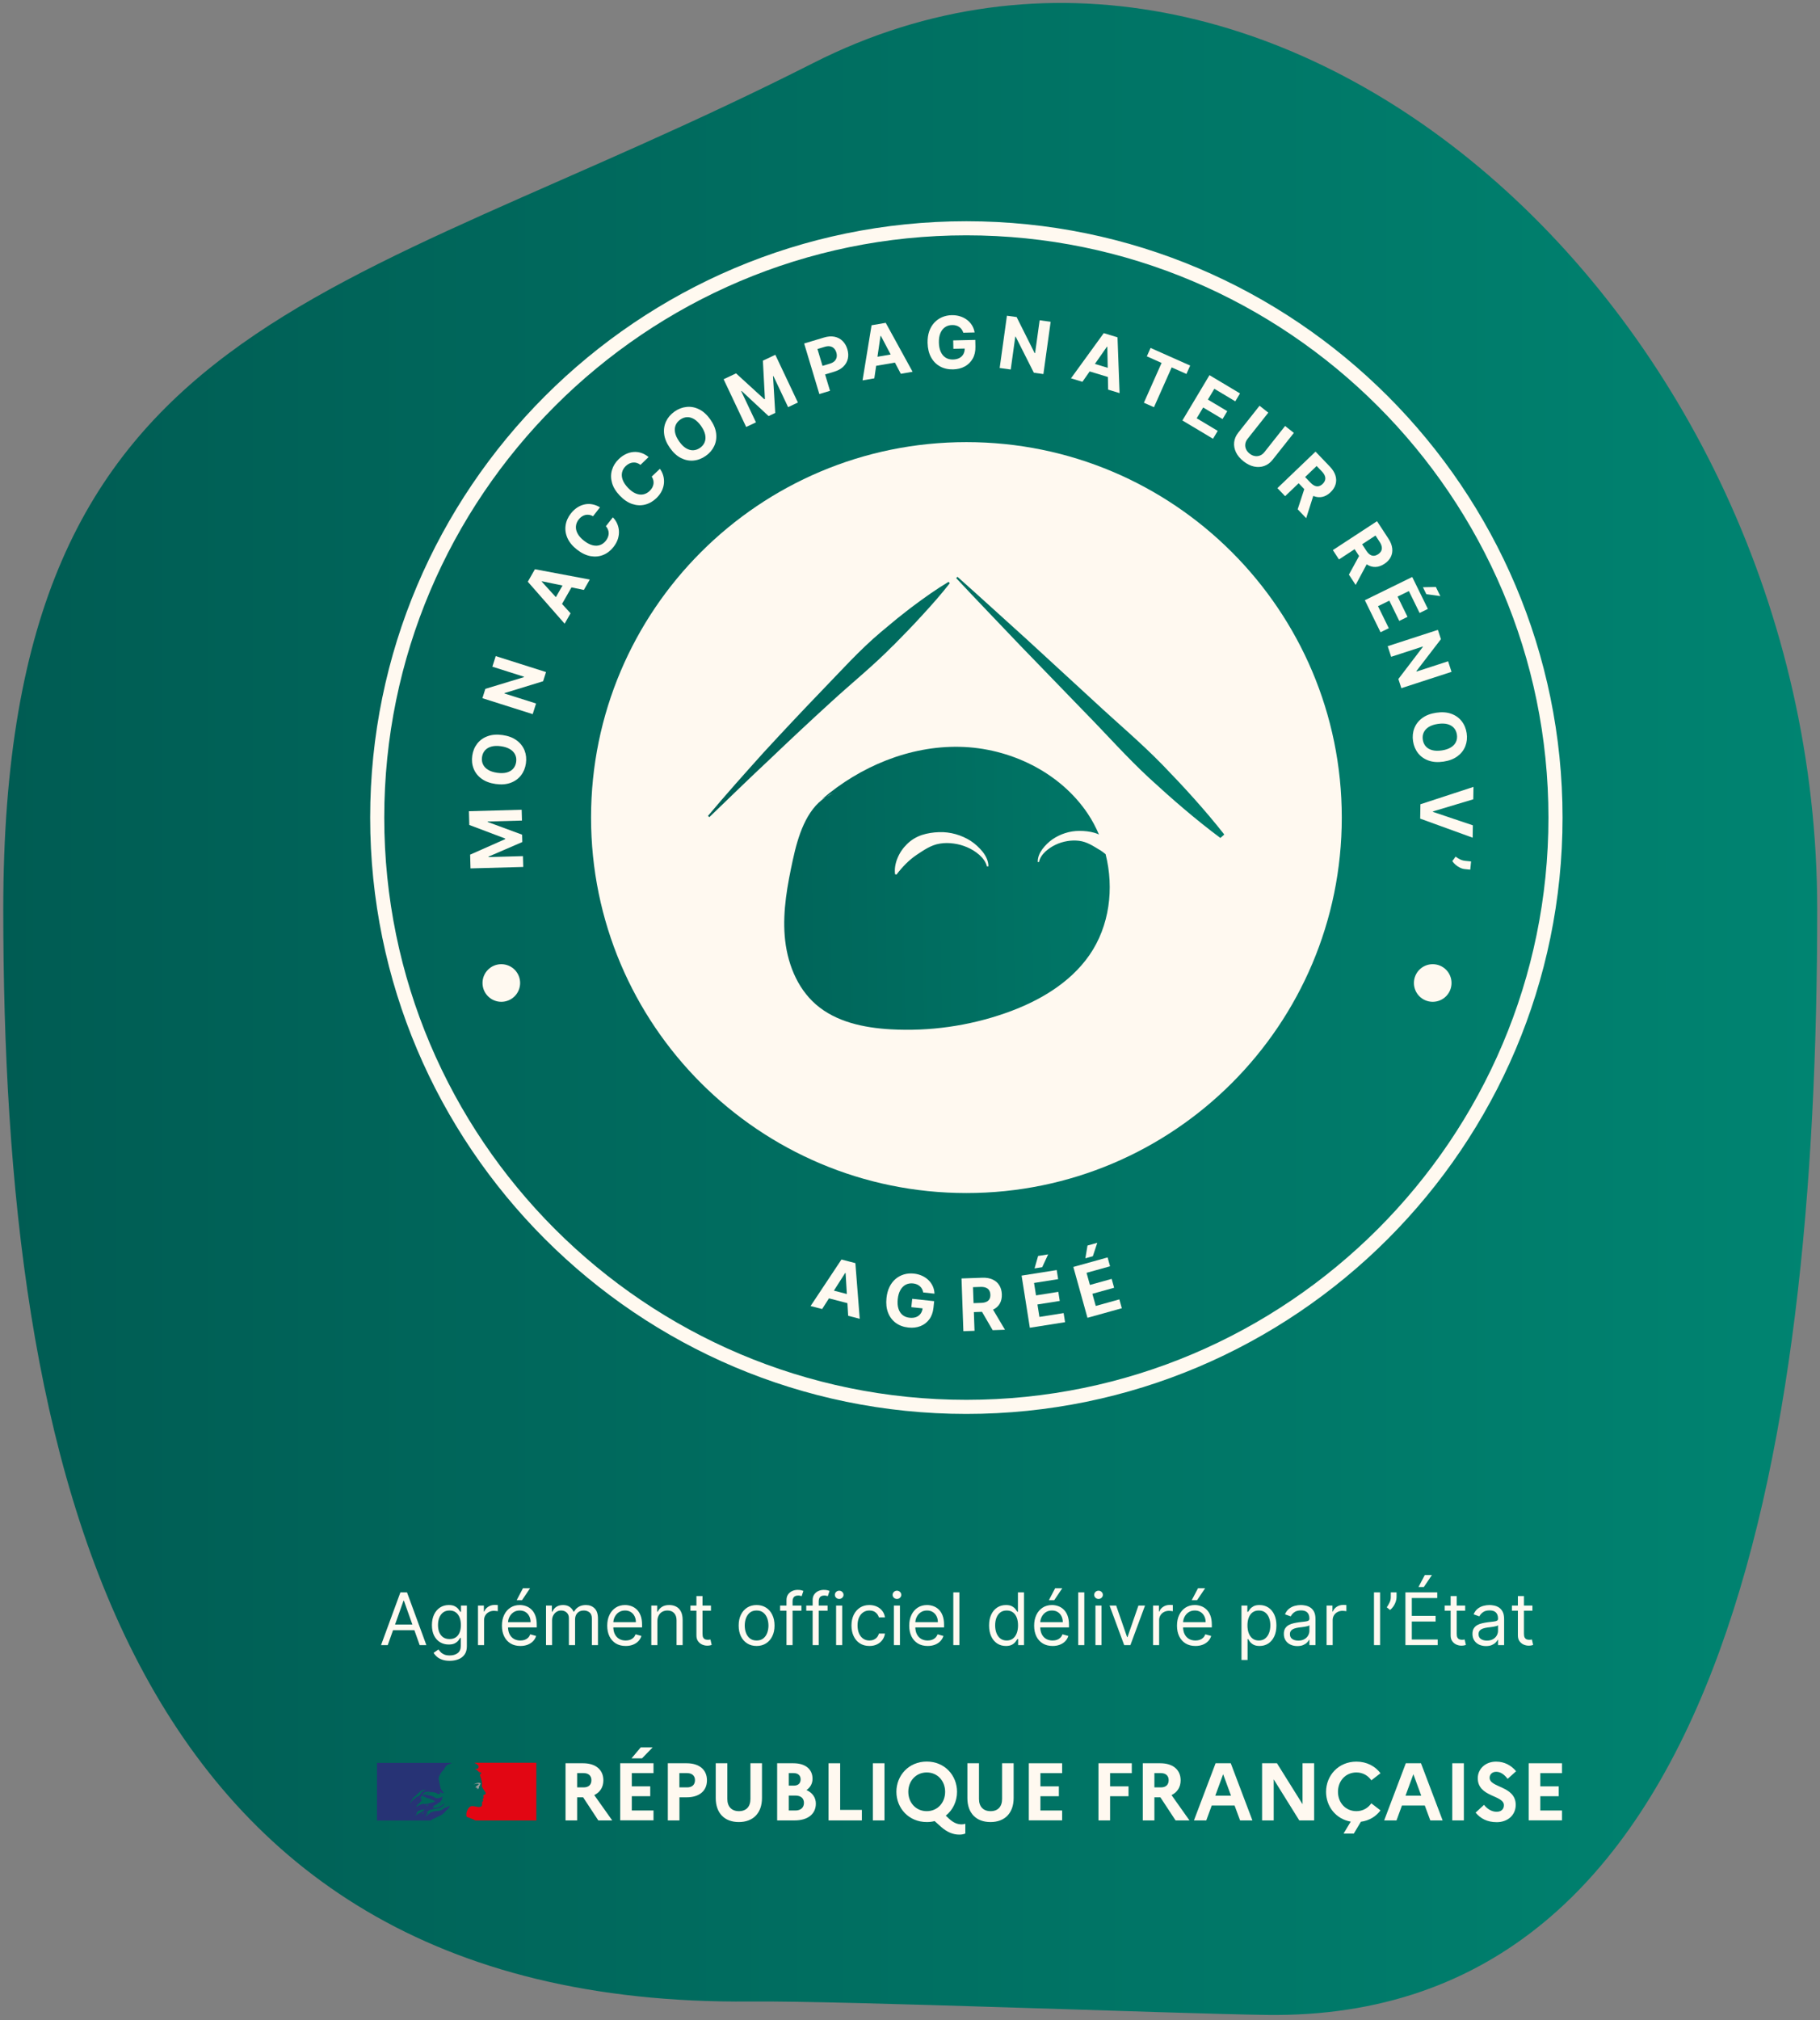 <svg width="301" height="334" viewBox="0 0 301 334" fill="none" xmlns="http://www.w3.org/2000/svg">
<rect x="0" y="0" width="301" height="334" fill="#808080" stroke="none"/>
<path d="M300.54 150.36C300.54 241.24 284.54 334.15 209.54 333.15C194.04 332.94 139.59 330.79 124.09 330.93C19.44 331.91 0.54 241.76 0.54 150.36C0.54 51.73 54.96 50.74 134.5 10.42C210.73 -28.23 300.54 51.73 300.54 150.36Z" fill="url(#paint0_linear_11_11)"/>
<path d="M64.125 272.01H63.017L66.221 263.283H67.312L70.517 272.01H69.409L66.801 264.663H66.733L64.125 272.01ZM64.534 268.601H69V269.538H64.534V268.601ZM74.382 274.601C73.896 274.601 73.478 274.538 73.129 274.413C72.78 274.291 72.488 274.129 72.255 273.928C72.025 273.729 71.842 273.516 71.706 273.288L72.507 272.726C72.598 272.845 72.713 272.982 72.852 273.135C72.991 273.291 73.182 273.426 73.423 273.54C73.667 273.656 73.987 273.715 74.382 273.715C74.91 273.715 75.346 273.587 75.69 273.331C76.034 273.075 76.206 272.675 76.206 272.129V270.8H76.121C76.047 270.919 75.942 271.067 75.805 271.243C75.672 271.416 75.478 271.571 75.226 271.707C74.976 271.841 74.638 271.908 74.211 271.908C73.683 271.908 73.209 271.783 72.788 271.533C72.371 271.283 72.04 270.919 71.795 270.442C71.554 269.965 71.433 269.385 71.433 268.703C71.433 268.033 71.551 267.449 71.787 266.952C72.022 266.452 72.351 266.065 72.771 265.793C73.192 265.517 73.677 265.379 74.228 265.379C74.655 265.379 74.993 265.45 75.243 265.592C75.496 265.732 75.689 265.891 75.822 266.07C75.959 266.246 76.064 266.391 76.138 266.504H76.24V265.465H77.211V272.198C77.211 272.76 77.084 273.217 76.828 273.57C76.575 273.925 76.234 274.185 75.805 274.349C75.379 274.517 74.905 274.601 74.382 274.601ZM74.348 271.004C74.751 271.004 75.092 270.912 75.371 270.727C75.649 270.543 75.861 270.277 76.005 269.93C76.15 269.584 76.223 269.169 76.223 268.686C76.223 268.215 76.152 267.798 76.01 267.438C75.868 267.077 75.657 266.794 75.379 266.59C75.101 266.385 74.757 266.283 74.348 266.283C73.922 266.283 73.567 266.391 73.282 266.607C73.001 266.823 72.79 267.112 72.647 267.476C72.508 267.84 72.439 268.243 72.439 268.686C72.439 269.141 72.51 269.543 72.652 269.892C72.797 270.239 73.01 270.511 73.291 270.71C73.575 270.906 73.927 271.004 74.348 271.004ZM79.052 272.01V265.465H80.024V266.453H80.092C80.211 266.129 80.427 265.867 80.74 265.665C81.052 265.463 81.405 265.362 81.797 265.362C81.871 265.362 81.963 265.364 82.074 265.367C82.184 265.369 82.268 265.374 82.325 265.379V266.402C82.291 266.394 82.213 266.381 82.091 266.364C81.971 266.344 81.845 266.334 81.711 266.334C81.393 266.334 81.109 266.401 80.859 266.534C80.612 266.665 80.416 266.847 80.271 267.08C80.129 267.31 80.058 267.573 80.058 267.868V272.01H79.052ZM86.062 272.146C85.432 272.146 84.888 272.007 84.43 271.729C83.976 271.448 83.625 271.055 83.378 270.553C83.133 270.047 83.011 269.459 83.011 268.788C83.011 268.118 83.133 267.527 83.378 267.016C83.625 266.501 83.969 266.101 84.409 265.814C84.852 265.524 85.369 265.379 85.96 265.379C86.301 265.379 86.638 265.436 86.97 265.55C87.302 265.663 87.605 265.848 87.878 266.104C88.15 266.357 88.368 266.692 88.53 267.109C88.692 267.527 88.772 268.041 88.772 268.652V269.078H83.727V268.209H87.75C87.75 267.84 87.676 267.51 87.528 267.22C87.383 266.93 87.176 266.702 86.906 266.534C86.639 266.367 86.324 266.283 85.96 266.283C85.559 266.283 85.213 266.382 84.92 266.581C84.63 266.777 84.407 267.033 84.251 267.348C84.095 267.663 84.017 268.001 84.017 268.362V268.942C84.017 269.436 84.102 269.855 84.272 270.199C84.446 270.54 84.686 270.8 84.993 270.979C85.299 271.155 85.656 271.243 86.062 271.243C86.326 271.243 86.565 271.206 86.778 271.132C86.994 271.055 87.18 270.942 87.336 270.791C87.493 270.638 87.613 270.448 87.699 270.22L88.67 270.493C88.568 270.823 88.396 271.112 88.155 271.362C87.913 271.609 87.615 271.803 87.26 271.942C86.905 272.078 86.505 272.146 86.062 272.146ZM85.449 264.578L86.488 262.601H87.665L86.335 264.578H85.449ZM90.302 272.01V265.465H91.274V266.487H91.359C91.496 266.138 91.716 265.867 92.02 265.673C92.324 265.477 92.689 265.379 93.115 265.379C93.547 265.379 93.906 265.477 94.193 265.673C94.483 265.867 94.709 266.138 94.871 266.487H94.939C95.106 266.149 95.358 265.881 95.693 265.682C96.028 265.48 96.43 265.379 96.899 265.379C97.484 265.379 97.963 265.563 98.335 265.929C98.707 266.293 98.893 266.859 98.893 267.629V272.01H97.888V267.629C97.888 267.146 97.755 266.801 97.491 266.594C97.227 266.386 96.916 266.283 96.558 266.283C96.098 266.283 95.741 266.422 95.488 266.7C95.236 266.976 95.109 267.325 95.109 267.749V272.01H94.086V267.527C94.086 267.155 93.966 266.855 93.724 266.628C93.483 266.398 93.172 266.283 92.791 266.283C92.53 266.283 92.285 266.352 92.058 266.492C91.834 266.631 91.652 266.824 91.513 267.071C91.376 267.315 91.308 267.598 91.308 267.919V272.01H90.302ZM103.476 272.146C102.846 272.146 102.302 272.007 101.844 271.729C101.39 271.448 101.039 271.055 100.792 270.553C100.547 270.047 100.425 269.459 100.425 268.788C100.425 268.118 100.547 267.527 100.792 267.016C101.039 266.501 101.383 266.101 101.823 265.814C102.266 265.524 102.783 265.379 103.374 265.379C103.715 265.379 104.052 265.436 104.384 265.55C104.716 265.663 105.019 265.848 105.292 266.104C105.564 266.357 105.782 266.692 105.944 267.109C106.106 267.527 106.187 268.041 106.187 268.652V269.078H101.141V268.209H105.164C105.164 267.84 105.09 267.51 104.942 267.22C104.797 266.93 104.59 266.702 104.32 266.534C104.053 266.367 103.738 266.283 103.374 266.283C102.973 266.283 102.627 266.382 102.334 266.581C102.044 266.777 101.821 267.033 101.665 267.348C101.509 267.663 101.431 268.001 101.431 268.362V268.942C101.431 269.436 101.516 269.855 101.687 270.199C101.86 270.54 102.1 270.8 102.407 270.979C102.714 271.155 103.07 271.243 103.476 271.243C103.741 271.243 103.979 271.206 104.192 271.132C104.408 271.055 104.594 270.942 104.75 270.791C104.907 270.638 105.027 270.448 105.113 270.22L106.084 270.493C105.982 270.823 105.81 271.112 105.569 271.362C105.327 271.609 105.029 271.803 104.674 271.942C104.319 272.078 103.919 272.146 103.476 272.146ZM108.722 268.073V272.01H107.716V265.465H108.688V266.487H108.773C108.927 266.155 109.16 265.888 109.472 265.686C109.785 265.482 110.188 265.379 110.682 265.379C111.125 265.379 111.513 265.47 111.846 265.652C112.178 265.831 112.437 266.104 112.621 266.47C112.806 266.834 112.898 267.294 112.898 267.851V272.01H111.892V267.919C111.892 267.405 111.759 267.004 111.492 266.717C111.225 266.428 110.858 266.283 110.392 266.283C110.071 266.283 109.785 266.352 109.532 266.492C109.282 266.631 109.084 266.834 108.939 267.101C108.794 267.368 108.722 267.692 108.722 268.073ZM117.582 265.465V266.317H114.19V265.465H117.582ZM115.179 263.896H116.185V270.135C116.185 270.419 116.226 270.632 116.308 270.774C116.394 270.913 116.502 271.007 116.632 271.055C116.766 271.101 116.906 271.124 117.054 271.124C117.165 271.124 117.256 271.118 117.327 271.107C117.398 271.092 117.455 271.081 117.497 271.073L117.702 271.976C117.634 272.001 117.538 272.027 117.416 272.053C117.294 272.081 117.139 272.095 116.952 272.095C116.668 272.095 116.389 272.034 116.117 271.912C115.847 271.79 115.622 271.604 115.443 271.354C115.267 271.104 115.179 270.788 115.179 270.408V263.896ZM125.129 272.146C124.538 272.146 124.02 272.006 123.574 271.724C123.131 271.443 122.784 271.05 122.534 270.544C122.287 270.038 122.163 269.448 122.163 268.771C122.163 268.09 122.287 267.494 122.534 266.986C122.784 266.477 123.131 266.082 123.574 265.801C124.02 265.52 124.538 265.379 125.129 265.379C125.72 265.379 126.237 265.52 126.68 265.801C127.127 266.082 127.473 266.477 127.72 266.986C127.97 267.494 128.095 268.09 128.095 268.771C128.095 269.448 127.97 270.038 127.72 270.544C127.473 271.05 127.127 271.443 126.68 271.724C126.237 272.006 125.72 272.146 125.129 272.146ZM125.129 271.243C125.578 271.243 125.948 271.128 126.237 270.898C126.527 270.668 126.742 270.365 126.881 269.99C127.02 269.615 127.09 269.209 127.09 268.771C127.09 268.334 127.02 267.926 126.881 267.548C126.742 267.171 126.527 266.865 126.237 266.632C125.948 266.399 125.578 266.283 125.129 266.283C124.68 266.283 124.311 266.399 124.021 266.632C123.732 266.865 123.517 267.171 123.378 267.548C123.239 267.926 123.169 268.334 123.169 268.771C123.169 269.209 123.239 269.615 123.378 269.99C123.517 270.365 123.732 270.668 124.021 270.898C124.311 271.128 124.68 271.243 125.129 271.243ZM132.545 265.465V266.317H129.017V265.465H132.545ZM130.074 272.01V264.561C130.074 264.186 130.162 263.874 130.338 263.624C130.514 263.374 130.743 263.186 131.024 263.061C131.305 262.936 131.602 262.874 131.915 262.874C132.162 262.874 132.363 262.894 132.52 262.933C132.676 262.973 132.792 263.01 132.869 263.044L132.579 263.913C132.528 263.896 132.457 263.875 132.366 263.849C132.278 263.824 132.162 263.811 132.017 263.811C131.684 263.811 131.444 263.895 131.297 264.063C131.152 264.23 131.079 264.476 131.079 264.8V272.01H130.074ZM136.869 265.465V266.317H133.341V265.465H136.869ZM134.398 272.01V264.561C134.398 264.186 134.486 263.874 134.662 263.624C134.838 263.374 135.067 263.186 135.348 263.061C135.629 262.936 135.926 262.874 136.239 262.874C136.486 262.874 136.688 262.894 136.844 262.933C137 262.973 137.117 263.01 137.193 263.044L136.903 263.913C136.852 263.896 136.781 263.875 136.69 263.849C136.602 263.824 136.486 263.811 136.341 263.811C136.009 263.811 135.769 263.895 135.621 264.063C135.476 264.23 135.403 264.476 135.403 264.8V272.01H134.398ZM138.279 272.01V265.465H139.285V272.01H138.279ZM138.79 264.374C138.594 264.374 138.425 264.307 138.283 264.173C138.144 264.04 138.074 263.879 138.074 263.692C138.074 263.504 138.144 263.344 138.283 263.21C138.425 263.077 138.594 263.01 138.79 263.01C138.986 263.01 139.154 263.077 139.293 263.21C139.435 263.344 139.506 263.504 139.506 263.692C139.506 263.879 139.435 264.04 139.293 264.173C139.154 264.307 138.986 264.374 138.79 264.374ZM143.786 272.146C143.172 272.146 142.644 272.001 142.2 271.712C141.757 271.422 141.416 271.023 141.178 270.514C140.939 270.006 140.82 269.425 140.82 268.771C140.82 268.107 140.942 267.52 141.186 267.011C141.433 266.5 141.777 266.101 142.217 265.814C142.661 265.524 143.178 265.379 143.769 265.379C144.229 265.379 144.644 265.465 145.013 265.635C145.382 265.805 145.685 266.044 145.921 266.351C146.156 266.658 146.303 267.016 146.359 267.425H145.354C145.277 267.126 145.107 266.862 144.842 266.632C144.581 266.399 144.229 266.283 143.786 266.283C143.394 266.283 143.05 266.385 142.754 266.59C142.462 266.791 142.233 267.077 142.068 267.446C141.906 267.813 141.825 268.243 141.825 268.737C141.825 269.243 141.905 269.683 142.064 270.058C142.226 270.433 142.453 270.724 142.746 270.932C143.041 271.139 143.388 271.243 143.786 271.243C144.047 271.243 144.284 271.198 144.497 271.107C144.71 271.016 144.891 270.885 145.038 270.715C145.186 270.544 145.291 270.34 145.354 270.101H146.359C146.303 270.487 146.162 270.835 145.938 271.145C145.716 271.452 145.422 271.696 145.055 271.878C144.692 272.057 144.269 272.146 143.786 272.146ZM147.83 272.01V265.465H148.835V272.01H147.83ZM148.341 264.374C148.145 264.374 147.976 264.307 147.834 264.173C147.695 264.04 147.625 263.879 147.625 263.692C147.625 263.504 147.695 263.344 147.834 263.21C147.976 263.077 148.145 263.01 148.341 263.01C148.537 263.01 148.705 263.077 148.844 263.21C148.986 263.344 149.057 263.504 149.057 263.692C149.057 263.879 148.986 264.04 148.844 264.173C148.705 264.307 148.537 264.374 148.341 264.374ZM153.422 272.146C152.791 272.146 152.247 272.007 151.79 271.729C151.335 271.448 150.984 271.055 150.737 270.553C150.493 270.047 150.37 269.459 150.37 268.788C150.37 268.118 150.493 267.527 150.737 267.016C150.984 266.501 151.328 266.101 151.768 265.814C152.211 265.524 152.728 265.379 153.319 265.379C153.66 265.379 153.997 265.436 154.329 265.55C154.662 265.663 154.964 265.848 155.237 266.104C155.51 266.357 155.727 266.692 155.889 267.109C156.051 267.527 156.132 268.041 156.132 268.652V269.078H151.086V268.209H155.109C155.109 267.84 155.035 267.51 154.888 267.22C154.743 266.93 154.535 266.702 154.265 266.534C153.998 266.367 153.683 266.283 153.319 266.283C152.919 266.283 152.572 266.382 152.28 266.581C151.99 266.777 151.767 267.033 151.611 267.348C151.454 267.663 151.376 268.001 151.376 268.362V268.942C151.376 269.436 151.461 269.855 151.632 270.199C151.805 270.54 152.045 270.8 152.352 270.979C152.659 271.155 153.015 271.243 153.422 271.243C153.686 271.243 153.924 271.206 154.138 271.132C154.353 271.055 154.54 270.942 154.696 270.791C154.852 270.638 154.973 270.448 155.058 270.22L156.03 270.493C155.927 270.823 155.755 271.112 155.514 271.362C155.272 271.609 154.974 271.803 154.619 271.942C154.264 272.078 153.865 272.146 153.422 272.146ZM158.667 263.283V272.01H157.662V263.283H158.667ZM166.356 272.146C165.81 272.146 165.329 272.009 164.911 271.733C164.494 271.455 164.167 271.063 163.931 270.557C163.695 270.048 163.578 269.448 163.578 268.754C163.578 268.067 163.695 267.47 163.931 266.965C164.167 266.459 164.495 266.068 164.916 265.793C165.336 265.517 165.822 265.379 166.373 265.379C166.799 265.379 167.136 265.45 167.383 265.592C167.633 265.732 167.823 265.891 167.954 266.07C168.087 266.246 168.191 266.391 168.265 266.504H168.35V263.283H169.356V272.01H168.384V271.004H168.265C168.191 271.124 168.086 271.274 167.95 271.456C167.813 271.635 167.619 271.796 167.366 271.938C167.113 272.077 166.776 272.146 166.356 272.146ZM166.492 271.243C166.896 271.243 167.237 271.138 167.515 270.928C167.793 270.715 168.005 270.421 168.15 270.046C168.295 269.668 168.367 269.232 168.367 268.737C168.367 268.249 168.296 267.821 168.154 267.455C168.012 267.085 167.802 266.798 167.524 266.594C167.245 266.386 166.901 266.283 166.492 266.283C166.066 266.283 165.711 266.392 165.427 266.611C165.146 266.827 164.934 267.121 164.792 267.493C164.653 267.862 164.583 268.277 164.583 268.737C164.583 269.203 164.654 269.626 164.796 270.007C164.941 270.385 165.154 270.686 165.435 270.911C165.72 271.132 166.072 271.243 166.492 271.243ZM174.082 272.146C173.451 272.146 172.907 272.007 172.45 271.729C171.995 271.448 171.644 271.055 171.397 270.553C171.153 270.047 171.031 269.459 171.031 268.788C171.031 268.118 171.153 267.527 171.397 267.016C171.644 266.501 171.988 266.101 172.428 265.814C172.872 265.524 173.389 265.379 173.979 265.379C174.32 265.379 174.657 265.436 174.989 265.55C175.322 265.663 175.624 265.848 175.897 266.104C176.17 266.357 176.387 266.692 176.549 267.109C176.711 267.527 176.792 268.041 176.792 268.652V269.078H171.747V268.209H175.769C175.769 267.84 175.695 267.51 175.548 267.22C175.403 266.93 175.195 266.702 174.926 266.534C174.658 266.367 174.343 266.283 173.979 266.283C173.579 266.283 173.232 266.382 172.94 266.581C172.65 266.777 172.427 267.033 172.271 267.348C172.114 267.663 172.036 268.001 172.036 268.362V268.942C172.036 269.436 172.122 269.855 172.292 270.199C172.465 270.54 172.705 270.8 173.012 270.979C173.319 271.155 173.676 271.243 174.082 271.243C174.346 271.243 174.585 271.206 174.798 271.132C175.014 271.055 175.2 270.942 175.356 270.791C175.512 270.638 175.633 270.448 175.718 270.22L176.69 270.493C176.587 270.823 176.416 271.112 176.174 271.362C175.933 271.609 175.634 271.803 175.279 271.942C174.924 272.078 174.525 272.146 174.082 272.146ZM173.468 264.578L174.508 262.601H175.684L174.354 264.578H173.468ZM179.328 263.283V272.01H178.322V263.283H179.328ZM181.169 272.01V265.465H182.175V272.01H181.169ZM181.681 264.374C181.485 264.374 181.316 264.307 181.174 264.173C181.035 264.04 180.965 263.879 180.965 263.692C180.965 263.504 181.035 263.344 181.174 263.21C181.316 263.077 181.485 263.01 181.681 263.01C181.877 263.01 182.044 263.077 182.184 263.21C182.326 263.344 182.397 263.504 182.397 263.692C182.397 263.879 182.326 264.04 182.184 264.173C182.044 264.307 181.877 264.374 181.681 264.374ZM189.369 265.465L186.949 272.01H185.926L183.506 265.465H184.597L186.403 270.68H186.472L188.278 265.465H189.369ZM190.697 272.01V265.465H191.668V266.453H191.737C191.856 266.129 192.072 265.867 192.384 265.665C192.697 265.463 193.049 265.362 193.441 265.362C193.515 265.362 193.607 265.364 193.718 265.367C193.829 265.369 193.913 265.374 193.97 265.379V266.402C193.935 266.394 193.857 266.381 193.735 266.364C193.616 266.344 193.489 266.334 193.356 266.334C193.038 266.334 192.754 266.401 192.504 266.534C192.256 266.665 192.06 266.847 191.916 267.08C191.774 267.31 191.703 267.573 191.703 267.868V272.01H190.697ZM197.707 272.146C197.076 272.146 196.532 272.007 196.075 271.729C195.62 271.448 195.269 271.055 195.022 270.553C194.778 270.047 194.656 269.459 194.656 268.788C194.656 268.118 194.778 267.527 195.022 267.016C195.269 266.501 195.613 266.101 196.053 265.814C196.497 265.524 197.014 265.379 197.604 265.379C197.945 265.379 198.282 265.436 198.614 265.55C198.947 265.663 199.249 265.848 199.522 266.104C199.795 266.357 200.012 266.692 200.174 267.109C200.336 267.527 200.417 268.041 200.417 268.652V269.078H195.372V268.209H199.394C199.394 267.84 199.32 267.51 199.173 267.22C199.028 266.93 198.82 266.702 198.551 266.534C198.283 266.367 197.968 266.283 197.604 266.283C197.204 266.283 196.857 266.382 196.565 266.581C196.275 266.777 196.052 267.033 195.896 267.348C195.739 267.663 195.661 268.001 195.661 268.362V268.942C195.661 269.436 195.747 269.855 195.917 270.199C196.09 270.54 196.33 270.8 196.637 270.979C196.944 271.155 197.301 271.243 197.707 271.243C197.971 271.243 198.21 271.206 198.423 271.132C198.639 271.055 198.825 270.942 198.981 270.791C199.137 270.638 199.258 270.448 199.343 270.22L200.315 270.493C200.212 270.823 200.041 271.112 199.799 271.362C199.558 271.609 199.259 271.803 198.904 271.942C198.549 272.078 198.15 272.146 197.707 272.146ZM197.093 264.578L198.133 262.601H199.309L197.979 264.578H197.093ZM205.322 274.465V265.465H206.293V266.504H206.413C206.487 266.391 206.589 266.246 206.72 266.07C206.853 265.891 207.043 265.732 207.291 265.592C207.541 265.45 207.879 265.379 208.305 265.379C208.856 265.379 209.342 265.517 209.762 265.793C210.183 266.068 210.511 266.459 210.747 266.965C210.982 267.47 211.1 268.067 211.1 268.754C211.1 269.448 210.982 270.048 210.747 270.557C210.511 271.063 210.184 271.455 209.766 271.733C209.349 272.009 208.867 272.146 208.322 272.146C207.901 272.146 207.565 272.077 207.312 271.938C207.059 271.796 206.864 271.635 206.728 271.456C206.592 271.274 206.487 271.124 206.413 271.004H206.328V274.465H205.322ZM206.31 268.737C206.31 269.232 206.383 269.668 206.528 270.046C206.673 270.421 206.884 270.715 207.163 270.928C207.441 271.138 207.782 271.243 208.185 271.243C208.606 271.243 208.957 271.132 209.238 270.911C209.522 270.686 209.735 270.385 209.877 270.007C210.022 269.626 210.095 269.203 210.095 268.737C210.095 268.277 210.024 267.862 209.881 267.493C209.742 267.121 209.531 266.827 209.247 266.611C208.965 266.392 208.612 266.283 208.185 266.283C207.776 266.283 207.433 266.386 207.154 266.594C206.876 266.798 206.666 267.085 206.524 267.455C206.381 267.821 206.31 268.249 206.31 268.737ZM214.56 272.163C214.146 272.163 213.769 272.085 213.431 271.929C213.093 271.77 212.825 271.541 212.626 271.243C212.427 270.942 212.328 270.578 212.328 270.152C212.328 269.777 212.401 269.473 212.549 269.24C212.697 269.004 212.894 268.82 213.141 268.686C213.389 268.553 213.661 268.453 213.96 268.388C214.261 268.32 214.563 268.266 214.867 268.226C215.265 268.175 215.587 268.136 215.835 268.111C216.085 268.082 216.266 268.036 216.38 267.97C216.497 267.905 216.555 267.791 216.555 267.629V267.595C216.555 267.175 216.44 266.848 216.21 266.615C215.982 266.382 215.637 266.266 215.174 266.266C214.694 266.266 214.318 266.371 214.045 266.581C213.772 266.791 213.58 267.016 213.47 267.254L212.515 266.913C212.685 266.516 212.913 266.206 213.197 265.984C213.484 265.76 213.796 265.604 214.134 265.516C214.475 265.425 214.81 265.379 215.14 265.379C215.35 265.379 215.592 265.405 215.864 265.456C216.14 265.504 216.406 265.605 216.661 265.759C216.92 265.912 217.134 266.144 217.305 266.453C217.475 266.763 217.56 267.178 217.56 267.698V272.01H216.555V271.124H216.504C216.435 271.266 216.322 271.418 216.163 271.58C216.004 271.742 215.792 271.879 215.528 271.993C215.264 272.107 214.941 272.163 214.56 272.163ZM214.714 271.26C215.112 271.26 215.447 271.182 215.72 271.026C215.995 270.869 216.203 270.668 216.342 270.421C216.484 270.173 216.555 269.913 216.555 269.641V268.72C216.512 268.771 216.418 268.818 216.274 268.861C216.131 268.901 215.967 268.936 215.779 268.967C215.595 268.996 215.414 269.021 215.238 269.044C215.065 269.064 214.924 269.081 214.816 269.095C214.555 269.129 214.31 269.185 214.083 269.261C213.859 269.335 213.677 269.448 213.538 269.598C213.401 269.746 213.333 269.948 213.333 270.203C213.333 270.553 213.462 270.817 213.721 270.996C213.982 271.172 214.313 271.26 214.714 271.26ZM219.396 272.01V265.465H220.368V266.453H220.436C220.555 266.129 220.771 265.867 221.084 265.665C221.396 265.463 221.748 265.362 222.14 265.362C222.214 265.362 222.307 265.364 222.417 265.367C222.528 265.369 222.612 265.374 222.669 265.379V266.402C222.635 266.394 222.557 266.381 222.434 266.364C222.315 266.344 222.189 266.334 222.055 266.334C221.737 266.334 221.453 266.401 221.203 266.534C220.956 266.665 220.76 266.847 220.615 267.08C220.473 267.31 220.402 267.573 220.402 267.868V272.01H219.396ZM228.242 263.283V272.01H227.236V263.283H228.242ZM230.97 263.283V264.05C230.97 264.283 230.927 264.531 230.842 264.796C230.76 265.057 230.638 265.311 230.476 265.558C230.316 265.803 230.123 266.016 229.896 266.198L229.351 265.754C229.53 265.499 229.684 265.233 229.815 264.957C229.949 264.679 230.015 264.382 230.015 264.067V263.283H230.97ZM232.435 272.01V263.283H237.702V264.22H233.492V267.169H237.429V268.107H233.492V271.073H237.77V272.01H232.435ZM234.6 262.396L235.639 260.419H236.815L235.486 262.396H234.6ZM242.317 265.465V266.317H238.925V265.465H242.317ZM239.913 263.896H240.919V270.135C240.919 270.419 240.96 270.632 241.043 270.774C241.128 270.913 241.236 271.007 241.367 271.055C241.5 271.101 241.641 271.124 241.788 271.124C241.899 271.124 241.99 271.118 242.061 271.107C242.132 271.092 242.189 271.081 242.232 271.073L242.436 271.976C242.368 272.001 242.273 272.027 242.151 272.053C242.028 272.081 241.874 272.095 241.686 272.095C241.402 272.095 241.124 272.034 240.851 271.912C240.581 271.79 240.357 271.604 240.178 271.354C240.002 271.104 239.913 270.788 239.913 270.408V263.896ZM245.756 272.163C245.341 272.163 244.965 272.085 244.627 271.929C244.288 271.77 244.02 271.541 243.821 271.243C243.622 270.942 243.523 270.578 243.523 270.152C243.523 269.777 243.597 269.473 243.744 269.24C243.892 269.004 244.09 268.82 244.337 268.686C244.584 268.553 244.857 268.453 245.155 268.388C245.456 268.32 245.759 268.266 246.063 268.226C246.46 268.175 246.783 268.136 247.03 268.111C247.28 268.082 247.462 268.036 247.575 267.97C247.692 267.905 247.75 267.791 247.75 267.629V267.595C247.75 267.175 247.635 266.848 247.405 266.615C247.178 266.382 246.832 266.266 246.369 266.266C245.889 266.266 245.513 266.371 245.24 266.581C244.967 266.791 244.776 267.016 244.665 267.254L243.71 266.913C243.881 266.516 244.108 266.206 244.392 265.984C244.679 265.76 244.992 265.604 245.33 265.516C245.671 265.425 246.006 265.379 246.335 265.379C246.546 265.379 246.787 265.405 247.06 265.456C247.335 265.504 247.601 265.605 247.857 265.759C248.115 265.912 248.33 266.144 248.5 266.453C248.671 266.763 248.756 267.178 248.756 267.698V272.01H247.75V271.124H247.699C247.631 271.266 247.517 271.418 247.358 271.58C247.199 271.742 246.987 271.879 246.723 271.993C246.459 272.107 246.136 272.163 245.756 272.163ZM245.909 271.26C246.307 271.26 246.642 271.182 246.915 271.026C247.19 270.869 247.398 270.668 247.537 270.421C247.679 270.173 247.75 269.913 247.75 269.641V268.72C247.707 268.771 247.614 268.818 247.469 268.861C247.327 268.901 247.162 268.936 246.975 268.967C246.79 268.996 246.609 269.021 246.433 269.044C246.26 269.064 246.119 269.081 246.011 269.095C245.75 269.129 245.506 269.185 245.278 269.261C245.054 269.335 244.872 269.448 244.733 269.598C244.597 269.746 244.528 269.948 244.528 270.203C244.528 270.553 244.658 270.817 244.916 270.996C245.178 271.172 245.509 271.26 245.909 271.26ZM253.438 265.465V266.317H250.046V265.465H253.438ZM251.035 263.896H252.04V270.135C252.04 270.419 252.081 270.632 252.164 270.774C252.249 270.913 252.357 271.007 252.488 271.055C252.621 271.101 252.762 271.124 252.91 271.124C253.02 271.124 253.111 271.118 253.182 271.107C253.253 271.092 253.31 271.081 253.353 271.073L253.557 271.976C253.489 272.001 253.394 272.027 253.272 272.053C253.15 272.081 252.995 272.095 252.807 272.095C252.523 272.095 252.245 272.034 251.972 271.912C251.702 271.79 251.478 271.604 251.299 271.354C251.123 271.104 251.035 270.788 251.035 270.408V263.896Z" fill="#FFF9F0"/>
<path d="M70.91 299.81H70.92L70.99 299.76H70.98L70.91 299.81Z" fill="#293273"/>
<mask id="mask0_11_11" style="mask-type:luminance" maskUnits="userSpaceOnUse" x="35" y="9" width="250" height="319">
<path d="M284.41 9.71H35.54V327.96H284.41V9.71Z" fill="white"/>
</mask>
<g mask="url(#mask0_11_11)">
<path d="M70.16 298.29L70.23 298.26H70.09L70.07 298.22L69.78 298.29L69.4 298.45C69.2 298.52 69.04 298.68 68.82 298.76L68.8 298.73L68.93 298.6L68.91 298.56C69.06 298.36 69.25 298.25 69.43 298.09V298.04L69.61 297.84L69.79 297.68L69.74 297.63L69.53 297.61L69.64 297.55L69.6 297.52L69.69 297.43L69.91 297.36L69.51 297.32C69.6 297.09 69.74 296.89 69.96 296.78L70.01 296.8L69.86 296.98L70.29 297.09L70.22 297.11L70.51 297.2H70.35C70.91 297.36 71.5 297.49 71.97 297.85C71.57 298.05 71.16 298.14 70.73 298.23L70.59 298.21L70.57 298.26L70.39 298.29H70.15H70.16ZM69.79 299.54L69.59 299.68L69.35 299.8L69.32 299.79L69.14 299.93L69.12 299.95L69.09 299.97L69.05 300.01L69.03 300.03H68.99V300.01L68.96 300.03L68.93 300.05H68.92L68.85 300.1L68.74 300.21V300.23L68.73 300.25H68.71V300.23L68.69 300.2L68.75 300.13L68.77 300.1L68.8 300.06H68.81L68.87 299.97V299.96L68.89 299.92L68.91 299.89L68.93 299.84V299.82V299.8V299.77V299.76L69 299.66L68.93 299.73L68.9 299.7L68.94 299.66L69.03 299.57L69.08 299.53L69.12 299.48C69.29 299.31 69.59 299.32 69.81 299.21H70.1L70.26 299.25C70.1 299.34 69.95 299.44 69.8 299.53M70.11 299.69L70.06 299.74L70.08 299.77L69.94 299.87H69.91L69.84 299.94L69.75 299.92L69.88 299.79L69.95 299.72L69.99 299.68H70.09L70.11 299.69ZM69.27 296.99L69.22 297.06L69.15 297.13L69.11 297.11L69.25 296.95L69.27 296.99ZM67.78 298.18L67.76 298.14C67.99 297.83 68.17 297.55 68.34 297.22C68.57 297.09 68.77 296.91 68.95 296.71C69.26 296.39 69.58 296.1 69.96 295.92L70.43 295.94L70.21 296.05L70.16 296.03L70.18 295.98C70 296.18 69.75 296.27 69.6 296.5C69.49 296.68 69.42 296.91 69.19 296.97L69.17 296.94C68.61 297.28 68.22 297.7 67.78 298.18ZM70.53 298.58L70.44 298.56L70.66 298.43L70.79 298.39L70.92 298.46L70.54 298.57L70.53 298.58ZM73.31 299.87L73.62 299.55C73.81 299.33 74 299.13 74.22 298.94L74.42 298.78L74.46 298.71L74.22 298.86L74.2 298.82L74.39 298.68H74.38L74.36 298.64C74.13 298.6 73.94 298.77 73.78 298.91L73.69 298.89C73.42 298.98 73.22 299.22 72.95 299.32V299.28L72.63 299.41C72.47 299.45 72.32 299.43 72.18 299.43C71.96 299.45 71.75 299.5 71.53 299.55H71.51L71.18 299.69H71.17L71.15 299.73L71.03 299.84L70.73 300.07H70.7L70.41 300.36H70.35V300.34L70.41 300.27L70.46 300.18L70.54 300.07V300.05H70.51L70.81 299.81L70.79 299.79L70.82 299.74V299.72V299.7L70.73 299.76L70.59 299.88H70.56L70.54 299.87V299.85V299.83L70.56 299.82V299.8L70.58 299.78L70.6 299.74V299.72L70.63 299.69L70.61 299.66L70.73 299.55L70.94 299.43L70.97 299.41L70.68 299.55L70.65 299.57L70.6 299.55L70.71 299.45L70.74 299.47C71.32 299.02 72.11 299.13 72.77 298.89L72.93 298.78L73.2 298.6C73.34 298.49 73.45 298.37 73.51 298.19L73.49 298.15C73.25 298.4 72.98 298.6 72.69 298.74C72.31 298.94 71.9 298.9 71.5 298.96L71.59 298.93L71.66 298.82H71.72L71.76 298.79L71.83 298.77H71.58L71.63 298.66H71.7L71.73 298.59C72 298.43 72.25 298.3 72.51 298.16L72.37 298.18L72.4 298.13C72.6 298.07 72.76 297.97 72.96 297.89H72.76L72.87 297.84V297.79L72.91 297.77L72.87 297.75L72.98 297.7L72.93 297.68L73.16 297.57L73.09 297.53L73.13 297.51H73.09L73.07 297.44L73.23 297.01L73.2 296.99C73.02 297.19 72.73 297.26 72.46 297.33H72.37L72.06 297.31L71.88 297.17C71.74 297.08 71.59 297.01 71.43 296.95C70.98 296.8 70.51 296.73 70.04 296.75C70.24 296.64 70.46 296.63 70.67 296.57C70.98 296.48 71.26 296.37 71.59 296.39H71.41C71.16 296.37 70.91 296.44 70.64 296.5C70.46 296.54 70.3 296.61 70.12 296.65L69.83 296.78V296.72C70.01 296.5 70.23 296.29 70.51 296.27C70.83 296.22 71.14 296.27 71.46 296.31C71.69 296.33 71.91 296.38 72.14 296.44L72.32 296.6L72.64 296.67V296.56L72.87 296.54L72.67 296.16L72.69 296.12C72.83 296.25 72.94 296.39 73.12 296.48L73.39 296.46C73.3 296.26 73.12 296.1 72.97 295.92V295.85L72.92 295.82V295.75L72.83 295.59L72.78 295.27L72.71 294.96C72.66 294.65 72.58 294.38 72.55 294.1C72.52 293.76 72.75 293.49 72.91 293.18C73.04 292.97 73.18 292.75 73.42 292.6C73.47 292.38 73.62 292.2 73.76 292.02C73.9 291.84 74.14 291.74 74.32 291.66C74.57 291.55 74.8 291.48 74.8 291.48H62.35V301.01H71.19C71.53 300.76 71.88 300.65 72.35 300.41C72.58 300.3 73.1 300.06 73.27 299.89" fill="#273375"/>
<path d="M88.68 291.46H78.42L78.52 291.5L78.78 291.64L79.12 291.93L79.17 292.16L79.03 292.43L78.65 292.47L78.44 292.43C78.71 292.54 78.96 292.66 79.14 292.92L79.3 292.97L79.32 293.02L79.26 293.13H79.32L79.52 292.97L79.59 293.24L79.37 293.42V293.55L79.46 293.77L79.59 294.17C79.66 294.44 79.73 294.71 79.72 294.98L79.7 295.39L79.9 295.77L80.1 296.06C80.21 296.24 80.41 296.42 80.32 296.64L79.94 296.82L79.97 297.15C80.06 297.31 79.86 297.42 79.74 297.47L79.87 297.54L79.92 297.77C79.85 297.88 79.63 297.93 79.74 298.09L79.72 298.49C79.67 298.65 79.52 298.72 79.4 298.76L79.06 298.78L78.95 298.74C78.64 298.7 78.34 298.62 78.03 298.62L77.78 298.69L77.56 298.88L77.52 298.93L77.5 298.96L77.48 298.98L77.34 299.19L77.33 299.23L77.19 299.56C77.07 299.97 77.12 300.33 77.21 300.41C77.23 300.43 77.8 300.61 78.2 300.79C78.39 300.87 78.52 300.94 78.63 301H88.7V291.47L88.68 291.46Z" fill="#E20613"/>
</g>
<path d="M78.95 294.79L78.68 294.86L78.34 295.04L78.73 294.93H79.04L79.22 294.99L78.86 295.31H78.8L78.71 295.44L78.55 295.46L78.82 295.57L78.88 295.64L78.91 295.62L78.95 295.64V295.71L78.73 295.76H79.15L79.22 295.46L79.18 295.4L79.29 295.29L79.4 295.24L79.34 295.15L79.51 294.86L79.26 294.77L78.95 294.79Z" fill="#9C9B9B"/>
<path d="M93.54 291.54H96.43C98.51 291.54 99.79 292.61 99.79 294.36C99.79 295.49 99.24 296.34 98.28 296.8L101.25 300.99H98.95L96.44 297.17H95.45V300.99H93.53V291.54H93.54ZM95.45 293.17V295.53H96.53C97.34 295.53 97.81 295.1 97.81 294.33C97.81 293.61 97.34 293.17 96.53 293.17H95.45Z" fill="#FFF9F0"/>
<path d="M102.57 291.54H108.08V293.17H104.49V295.36H107.54V296.99H104.49V299.35H108.08V300.98H102.57V291.53V291.54ZM104.44 290.73L105.97 288.91H107.94L106.18 290.73H104.44Z" fill="#FFF9F0"/>
<path d="M110.45 291.54H113.57C115.65 291.54 116.92 292.61 116.92 294.36C116.92 296.11 115.65 297.17 113.57 297.17H112.37V300.99H110.45V291.54ZM112.36 293.17V295.53H113.64C114.45 295.53 114.94 295.1 114.94 294.33C114.94 293.61 114.45 293.17 113.64 293.17H112.36Z" fill="#FFF9F0"/>
<path d="M124.1 291.54H126.02V297.29C126.02 299.77 124.56 301.26 122.19 301.26C119.82 301.26 118.37 299.78 118.37 297.29V291.54H120.29V297.45C120.29 298.72 121.01 299.46 122.21 299.46C123.41 299.46 124.11 298.72 124.11 297.45V291.54H124.1Z" fill="#FFF9F0"/>
<path d="M128.53 291.54H131.22C133.19 291.54 134.38 292.51 134.38 294.11C134.38 294.87 134.03 295.53 133.38 295.97C134.38 296.42 134.93 297.23 134.93 298.21C134.93 299.94 133.59 300.99 131.42 300.99H128.53V291.54ZM130.45 293.17V295.24H131.26C131.99 295.24 132.41 294.88 132.41 294.2C132.41 293.56 131.99 293.17 131.26 293.17H130.45ZM130.45 296.88V299.35H131.53C132.42 299.35 132.96 298.88 132.96 298.09C132.96 297.3 132.42 296.88 131.53 296.88H130.45Z" fill="#FFF9F0"/>
<path d="M137.03 291.54H138.95V299.25H142.54V300.99H137.03V291.54Z" fill="#FFF9F0"/>
<path d="M144.36 291.54H146.28V300.99H144.36V291.54Z" fill="#FFF9F0"/>
<path d="M158.97 301.65C159.17 301.65 159.44 301.62 159.65 301.54V303.16C159.34 303.28 159.07 303.34 158.65 303.34C157.6 303.34 156.62 302.91 155.69 302.1L154.57 301.1C154.17 301.21 153.73 301.26 153.27 301.26C150.29 301.26 148.25 298.96 148.25 296.26C148.25 293.56 150.29 291.26 153.27 291.26C156.25 291.26 158.28 293.56 158.28 296.26C158.28 297.84 157.58 299.29 156.42 300.2L156.99 300.74C157.72 301.4 158.37 301.64 158.98 301.64L158.97 301.65ZM156.31 296.26C156.31 294.45 155.04 293.06 153.27 293.06C151.5 293.06 150.22 294.45 150.22 296.26C150.22 298.07 151.49 299.46 153.27 299.46C155.05 299.46 156.31 298.07 156.31 296.26Z" fill="#FFF9F0"/>
<path d="M165.72 291.54H167.64V297.29C167.64 299.77 166.18 301.26 163.81 301.26C161.44 301.26 159.99 299.78 159.99 297.29V291.54H161.91V297.45C161.91 298.72 162.63 299.46 163.83 299.46C165.03 299.46 165.73 298.72 165.73 297.45V291.54H165.72Z" fill="#FFF9F0"/>
<path d="M170.15 291.54H175.66V293.17H172.07V295.36H175.12V296.99H172.07V299.35H175.66V300.98H170.15V291.53V291.54Z" fill="#FFF9F0"/>
<path d="M181.67 291.54H187.18V293.17H183.59V295.36H186.64V296.99H183.59V300.99H181.67V291.54Z" fill="#FFF9F0"/>
<path d="M189.01 291.54H191.9C193.98 291.54 195.26 292.61 195.26 294.36C195.26 295.49 194.71 296.34 193.75 296.8L196.72 300.99H194.42L191.91 297.17H190.92V300.99H189V291.54H189.01ZM190.92 293.17V295.53H192C192.81 295.53 193.28 295.1 193.28 294.33C193.28 293.61 192.81 293.17 192 293.17H190.92Z" fill="#FFF9F0"/>
<path d="M201.04 291.54H203.55L207.13 300.99H205.09L204.18 298.53H200.4L199.5 300.99H197.46L201.04 291.54ZM203.59 296.9L202.29 293.35L200.99 296.9H203.58H203.59Z" fill="#FFF9F0"/>
<path d="M208.73 291.54H211.19L215.42 298.31V291.54H217.34V300.99H214.88L210.65 294.2V300.99H208.73V291.54Z" fill="#FFF9F0"/>
<path d="M226.8 298.17L228.31 299.33C227.58 300.33 226.45 301.03 225.07 301.21L223.9 303.17H222.2L223.39 301.19C220.93 300.76 219.31 298.68 219.31 296.27C219.31 293.57 221.35 291.27 224.33 291.27C226.05 291.27 227.45 292.04 228.31 293.19L226.8 294.36C226.26 293.59 225.41 293.06 224.33 293.06C222.55 293.06 221.28 294.45 221.28 296.26C221.28 298.07 222.55 299.46 224.33 299.46C225.41 299.46 226.26 298.93 226.8 298.16V298.17Z" fill="#FFF9F0"/>
<path d="M232.5 291.54H235.01L238.59 300.99H236.55L235.64 298.53H231.86L230.96 300.99H228.92L232.5 291.54ZM235.05 296.9L233.75 293.35L232.45 296.9H235.04H235.05Z" fill="#FFF9F0"/>
<path d="M240.18 291.54H242.1V300.99H240.18V291.54Z" fill="#FFF9F0"/>
<path d="M245.42 298.4C245.99 299.13 246.74 299.56 247.51 299.56C248.28 299.56 248.72 299.15 248.72 298.47C248.72 296.78 244.4 297.16 244.4 294.01C244.4 292.51 245.63 291.27 247.43 291.27C248.85 291.27 249.94 291.91 250.74 292.86L249.34 294.12C248.79 293.4 248.17 292.95 247.45 292.95C246.79 292.95 246.36 293.38 246.36 293.94C246.36 295.63 250.68 295.24 250.68 298.44C250.65 300.19 249.28 301.28 247.55 301.28C245.96 301.28 244.88 300.7 244.04 299.7L245.43 298.42L245.42 298.4Z" fill="#FFF9F0"/>
<path d="M252.82 291.54H258.33V293.17H254.74V295.36H257.79V296.99H254.74V299.35H258.33V300.98H252.82V291.53V291.54Z" fill="#FFF9F0"/>
<path d="M86.02 162.53C86.02 164.25 84.63 165.64 82.91 165.64C81.19 165.64 79.8 164.25 79.8 162.53C79.8 160.81 81.19 159.42 82.91 159.42C84.63 159.42 86.02 160.81 86.02 162.53Z" fill="#FFF9F0"/>
<path d="M240.06 162.53C240.06 164.25 238.67 165.64 236.95 165.64C235.23 165.64 233.84 164.25 233.84 162.53C233.84 160.81 235.23 159.42 236.95 159.42C238.67 159.42 240.06 160.81 240.06 162.53Z" fill="#FFF9F0"/>
<path d="M221.91 135.18C221.91 169.47 194.11 197.26 159.83 197.26C125.55 197.26 97.75 169.46 97.75 135.18C97.75 100.9 125.55 73.1 159.83 73.1C194.11 73.1 221.91 100.9 221.91 135.18Z" fill="#FFF9F0"/>
<path d="M163.23 143.28C163.05 142.5 162.54 141.86 161.96 141.34C161.36 140.82 160.68 140.39 159.96 140.09C159.24 139.78 158.49 139.57 157.72 139.47C156.96 139.36 156.19 139.36 155.46 139.48C153.96 139.71 152.78 140.57 151.59 141.35C150.38 142.17 149.33 143.22 148.26 144.61L148.03 144.55C147.91 143.65 148.08 142.73 148.44 141.87C148.79 141.01 149.33 140.22 150.02 139.55C150.7 138.88 151.54 138.37 152.46 138.06C153.38 137.76 154.35 137.62 155.29 137.59C157.18 137.52 159.03 138.07 160.55 139.04C161.3 139.54 161.96 140.15 162.51 140.83C163.05 141.51 163.48 142.36 163.47 143.24L163.23 143.26V143.28ZM181.87 140.53C180.81 139.89 179.77 139.18 178.46 139.02C177.82 138.94 177.15 138.96 176.5 139.07C175.84 139.18 175.19 139.38 174.58 139.67C173.96 139.96 173.39 140.35 172.88 140.81C172.39 141.28 171.96 141.85 171.84 142.53H171.63C171.6 141.75 171.94 141.01 172.39 140.4C172.85 139.79 173.4 139.24 174.04 138.79C175.33 137.9 176.91 137.37 178.55 137.38C179.37 137.38 180.21 137.47 181.02 137.7C181.27 137.77 181.51 137.87 181.75 137.98C181.24 136.78 180.63 135.63 179.91 134.55C175.31 127.67 167 123.65 158.71 123.48C150.42 123.31 142.27 126.72 135.98 132.11L136.54 131.81C136.94 131.55 137.35 131.33 137.81 131.14L136.54 131.81C133.32 133.9 131.97 138.25 131.13 142.14C130.23 146.29 129.44 150.53 129.78 154.76C130.12 158.99 131.72 163.27 134.93 166.07C138.27 168.98 142.88 169.94 147.31 170.19C153.72 170.55 160.19 169.64 166.25 167.52C171.67 165.63 176.91 162.62 180.18 157.91C183.5 153.11 184.28 146.89 182.85 141.23C182.53 140.97 182.21 140.73 181.88 140.52" fill="url(#paint1_linear_11_11)"/>
<path d="M147.72 106.74C149.34 105.1 150.96 103.45 152.52 101.73C154.09 100.03 155.63 98.29 157.08 96.43L156.88 96.2C154.86 97.41 152.96 98.76 151.1 100.15C150.16 100.84 149.27 101.58 148.35 102.29L145.67 104.52C142.12 107.51 139.02 110.99 135.79 114.32C132.57 117.66 129.4 121.04 126.26 124.45C123.16 127.9 120.07 131.35 117.09 134.9L117.31 135.11C120.64 131.9 123.96 128.67 127.34 125.51C130.68 122.32 134.06 119.16 137.47 116.05C140.87 112.93 144.48 110.03 147.71 106.73" fill="url(#paint2_linear_11_11)"/>
<path d="M202.44 137.93C199.25 133.88 195.8 130.11 192.24 126.44C188.67 122.78 184.75 119.49 181.01 116.01L169.73 105.64C165.94 102.22 162.17 98.77 158.35 95.37L158.14 95.59C161.63 99.32 165.18 103 168.7 106.7L179.36 117.71C182.94 121.35 186.33 125.19 190.08 128.66C193.84 132.12 197.7 135.47 201.83 138.55L202.47 137.99C202.47 137.99 202.44 137.96 202.42 137.94L202.44 137.93Z" fill="url(#paint3_linear_11_11)"/>
<path d="M159.82 38.91C106.74 38.91 63.55 82.1 63.55 135.18C63.55 188.26 106.74 231.45 159.82 231.45C212.9 231.45 256.09 188.26 256.09 135.18C256.09 82.1 212.9 38.91 159.82 38.91ZM159.82 233.78C105.45 233.78 61.22 189.55 61.22 135.18C61.22 80.81 105.45 36.58 159.82 36.58C214.19 36.58 258.42 80.81 258.42 135.18C258.42 189.55 214.19 233.78 159.82 233.78Z" fill="#FFF9F0"/>
<path d="M135.97 216.438L134.056 215.942L139.164 208.25L141.465 208.847L142.186 218.05L140.272 217.554L139.847 210.488L139.781 210.471L135.97 216.438ZM136.712 213.087L141.233 214.259L140.871 215.653L136.35 214.481L136.712 213.087Z" fill="#FFF9F0"/>
<path d="M152.683 213.699C152.646 213.486 152.582 213.295 152.491 213.126C152.401 212.953 152.284 212.804 152.141 212.677C152 212.548 151.834 212.443 151.643 212.363C151.454 212.283 151.241 212.23 151.004 212.205C150.56 212.158 150.159 212.226 149.799 212.411C149.442 212.596 149.148 212.889 148.917 213.29C148.686 213.688 148.539 214.19 148.474 214.794C148.41 215.399 148.447 215.923 148.586 216.366C148.724 216.809 148.95 217.16 149.262 217.419C149.575 217.675 149.96 217.828 150.418 217.876C150.833 217.92 151.195 217.885 151.505 217.769C151.817 217.651 152.066 217.464 152.25 217.21C152.437 216.955 152.55 216.643 152.589 216.273L152.957 216.368L150.719 216.13L150.866 214.749L154.498 215.135L154.381 216.228C154.3 216.991 154.069 217.629 153.689 218.143C153.309 218.654 152.821 219.028 152.224 219.264C151.628 219.498 150.966 219.576 150.237 219.498C149.423 219.412 148.727 219.156 148.15 218.732C147.572 218.305 147.147 217.741 146.873 217.041C146.602 216.338 146.515 215.529 146.612 214.613C146.687 213.91 146.855 213.294 147.117 212.764C147.382 212.233 147.72 211.794 148.131 211.449C148.542 211.105 149.004 210.858 149.517 210.71C150.03 210.561 150.573 210.518 151.147 210.579C151.638 210.631 152.088 210.752 152.497 210.941C152.905 211.127 153.26 211.368 153.56 211.662C153.863 211.957 154.1 212.295 154.27 212.676C154.442 213.055 154.534 213.462 154.548 213.897L152.683 213.699Z" fill="#FFF9F0"/>
<path d="M159.328 220.103L159.02 211.381L162.461 211.26C163.12 211.237 163.686 211.335 164.16 211.554C164.637 211.77 165.005 212.089 165.264 212.509C165.526 212.926 165.667 213.423 165.688 213.999C165.708 214.578 165.601 215.081 165.366 215.507C165.131 215.93 164.78 216.261 164.313 216.499C163.85 216.737 163.283 216.868 162.613 216.892L160.309 216.973L160.257 215.491L162.263 215.42C162.615 215.408 162.906 215.349 163.135 215.244C163.364 215.14 163.532 214.989 163.639 214.792C163.749 214.595 163.799 214.353 163.788 214.066C163.778 213.776 163.711 213.534 163.588 213.34C163.467 213.145 163.287 213 163.048 212.907C162.812 212.81 162.516 212.768 162.161 212.78L160.918 212.824L161.172 220.038L159.328 220.103ZM163.898 215.968L166.206 219.861L164.17 219.932L161.909 216.038L163.898 215.968Z" fill="#FFF9F0"/>
<path d="M170.319 219.532L168.957 210.911L174.765 209.993L175.003 211.496L171.017 212.126L171.341 214.18L175.029 213.597L175.266 215.1L171.579 215.683L171.904 217.741L175.907 217.108L176.145 218.611L170.319 219.532ZM171.098 209.719L171.688 207.663L173.346 207.401L172.365 209.519L171.098 209.719Z" fill="#FFF9F0"/>
<path d="M179.851 217.887L177.513 209.479L183.179 207.903L183.586 209.369L179.698 210.45L180.255 212.453L183.852 211.453L184.259 212.919L180.663 213.919L181.221 215.927L185.126 214.841L185.533 216.307L179.851 217.887ZM179.504 208.049L179.855 205.939L181.472 205.489L180.74 207.706L179.504 208.049Z" fill="#FFF9F0"/>
<path d="M77.815 143.584L77.752 141.309L83.547 138.744L83.544 138.642L77.616 136.402L77.553 134.127L86.276 133.885L86.326 135.674L80.648 135.832L80.65 135.904L86.348 138.006L86.382 139.224L80.788 141.638L80.79 141.711L86.489 141.553L86.539 143.342L77.815 143.584Z" fill="#FFF9F0"/>
<path d="M83.117 121.534C84.059 121.668 84.835 121.961 85.445 122.412C86.056 122.861 86.492 123.416 86.753 124.079C87.013 124.739 87.088 125.45 86.979 126.212C86.87 126.98 86.598 127.644 86.162 128.205C85.726 128.765 85.153 129.176 84.441 129.436C83.73 129.696 82.905 129.76 81.965 129.626C81.023 129.492 80.247 129.201 79.636 128.752C79.026 128.304 78.591 127.75 78.332 127.09C78.07 126.43 77.994 125.716 78.103 124.949C78.211 124.186 78.483 123.525 78.919 122.964C79.352 122.4 79.924 121.988 80.636 121.728C81.348 121.465 82.175 121.4 83.117 121.534ZM82.853 123.386C82.243 123.3 81.715 123.318 81.27 123.441C80.826 123.561 80.471 123.771 80.208 124.069C79.945 124.367 79.781 124.737 79.719 125.178C79.656 125.62 79.709 126.021 79.879 126.381C80.049 126.741 80.33 127.042 80.723 127.284C81.117 127.524 81.618 127.687 82.229 127.774C82.839 127.861 83.367 127.844 83.811 127.724C84.257 127.601 84.611 127.39 84.874 127.092C85.138 126.793 85.301 126.423 85.364 125.982C85.426 125.54 85.373 125.14 85.203 124.78C85.033 124.42 84.752 124.12 84.358 123.88C83.965 123.638 83.464 123.473 82.853 123.386Z" fill="#FFF9F0"/>
<path d="M81.986 108.481L90.305 111.119L89.824 112.638L83.44 114.597L83.421 114.658L88.657 116.318L88.099 118.077L79.78 115.44L80.269 113.896L86.64 111.964L86.663 111.891L81.431 110.232L81.986 108.481Z" fill="#FFF9F0"/>
<path d="M94.361 101.404L93.382 103.122L87.291 96.183L88.468 94.117L97.54 95.825L96.561 97.543L89.629 96.108L89.596 96.167L94.361 101.404ZM91.319 99.813L93.632 95.755L94.883 96.468L92.57 100.526L91.319 99.813Z" fill="#FFF9F0"/>
<path d="M99.227 83.881L98.081 85.354C97.869 85.233 97.657 85.156 97.445 85.124C97.23 85.09 97.019 85.097 96.813 85.145C96.606 85.193 96.409 85.281 96.22 85.407C96.033 85.532 95.863 85.693 95.709 85.89C95.432 86.247 95.279 86.626 95.25 87.029C95.219 87.429 95.315 87.833 95.538 88.241C95.759 88.646 96.108 89.035 96.586 89.406C97.077 89.788 97.546 90.037 97.994 90.151C98.443 90.263 98.856 90.253 99.232 90.121C99.608 89.989 99.931 89.749 100.202 89.401C100.354 89.206 100.468 89.006 100.546 88.799C100.625 88.591 100.666 88.384 100.668 88.177C100.669 87.968 100.63 87.766 100.553 87.569C100.478 87.37 100.361 87.182 100.203 87.005L101.356 85.537C101.643 85.821 101.873 86.154 102.048 86.535C102.223 86.912 102.326 87.318 102.359 87.753C102.39 88.184 102.336 88.629 102.197 89.085C102.057 89.538 101.815 89.985 101.472 90.427C100.994 91.041 100.427 91.483 99.773 91.751C99.12 92.016 98.421 92.084 97.675 91.955C96.932 91.823 96.186 91.466 95.437 90.883C94.686 90.299 94.157 89.66 93.85 88.968C93.543 88.275 93.439 87.58 93.54 86.881C93.639 86.18 93.924 85.527 94.395 84.922C94.706 84.523 95.049 84.196 95.427 83.943C95.806 83.687 96.206 83.51 96.627 83.413C97.046 83.314 97.474 83.302 97.913 83.377C98.353 83.45 98.791 83.618 99.227 83.881Z" fill="#FFF9F0"/>
<path d="M107.267 75.569L105.922 76.862C105.73 76.712 105.531 76.606 105.325 76.543C105.118 76.479 104.908 76.456 104.697 76.474C104.485 76.492 104.277 76.55 104.072 76.648C103.87 76.745 103.678 76.879 103.498 77.053C103.172 77.366 102.966 77.719 102.88 78.113C102.792 78.505 102.829 78.919 102.991 79.354C103.152 79.787 103.441 80.222 103.861 80.658C104.292 81.107 104.721 81.42 105.147 81.597C105.576 81.772 105.986 81.821 106.377 81.745C106.768 81.668 107.123 81.477 107.44 81.172C107.618 81.001 107.76 80.819 107.867 80.626C107.975 80.431 108.045 80.232 108.077 80.027C108.108 79.821 108.099 79.615 108.051 79.409C108.004 79.201 107.916 78.998 107.785 78.801L109.137 77.513C109.379 77.836 109.56 78.198 109.679 78.6C109.798 78.998 109.842 79.415 109.811 79.85C109.78 80.282 109.663 80.713 109.46 81.145C109.257 81.573 108.953 81.981 108.55 82.369C107.989 82.909 107.365 83.264 106.678 83.435C105.994 83.605 105.292 83.572 104.573 83.337C103.857 83.1 103.17 82.639 102.512 81.955C101.853 81.269 101.42 80.561 101.216 79.832C101.011 79.102 101.009 78.399 101.209 77.722C101.407 77.043 101.783 76.437 102.336 75.906C102.701 75.555 103.088 75.281 103.498 75.085C103.909 74.886 104.331 74.769 104.761 74.733C105.19 74.695 105.616 74.745 106.039 74.882C106.464 75.017 106.874 75.246 107.267 75.569Z" fill="#FFF9F0"/>
<path d="M117.483 69.362C118.03 70.141 118.348 70.907 118.437 71.661C118.528 72.413 118.421 73.111 118.117 73.755C117.814 74.396 117.347 74.937 116.717 75.38C116.083 75.826 115.412 76.082 114.705 76.148C113.998 76.215 113.306 76.077 112.629 75.737C111.953 75.397 111.342 74.838 110.796 74.062C110.249 73.283 109.93 72.518 109.839 71.766C109.748 71.014 109.854 70.318 110.157 69.677C110.459 69.035 110.927 68.49 111.562 68.044C112.192 67.602 112.86 67.347 113.567 67.281C114.275 67.211 114.967 67.346 115.643 67.686C116.323 68.025 116.936 68.584 117.483 69.362ZM115.952 70.438C115.598 69.934 115.223 69.561 114.829 69.321C114.437 69.079 114.042 68.965 113.644 68.977C113.246 68.989 112.865 69.123 112.5 69.38C112.135 69.636 111.88 69.95 111.734 70.32C111.587 70.69 111.56 71.101 111.653 71.553C111.747 72.004 111.972 72.482 112.326 72.986C112.681 73.491 113.054 73.864 113.446 74.106C113.841 74.346 114.237 74.46 114.635 74.448C115.032 74.435 115.414 74.301 115.779 74.045C116.144 73.788 116.399 73.475 116.545 73.105C116.691 72.735 116.717 72.324 116.623 71.873C116.53 71.421 116.307 70.942 115.952 70.438Z" fill="#FFF9F0"/>
<path d="M119.675 62.706L121.732 61.733L126.411 66.007L126.504 65.963L126.17 59.635L128.227 58.662L131.958 66.551L130.34 67.317L127.911 62.181L127.846 62.212L128.214 68.275L127.113 68.796L122.652 64.645L122.586 64.676L125.024 69.831L123.406 70.596L119.675 62.706Z" fill="#FFF9F0"/>
<path d="M135.506 65.151L132.993 56.794L136.29 55.802C136.924 55.612 137.5 55.57 138.019 55.678C138.537 55.783 138.978 56.014 139.34 56.371C139.705 56.724 139.97 57.178 140.137 57.733C140.304 58.288 140.332 58.814 140.22 59.311C140.108 59.807 139.861 60.242 139.478 60.615C139.097 60.988 138.586 61.27 137.944 61.464L135.842 62.096L135.416 60.68L137.232 60.133C137.572 60.031 137.835 59.889 138.02 59.705C138.207 59.518 138.324 59.304 138.369 59.062C138.417 58.816 138.4 58.556 138.317 58.281C138.234 58.003 138.105 57.778 137.931 57.605C137.759 57.428 137.545 57.316 137.287 57.269C137.029 57.219 136.729 57.246 136.386 57.349L135.194 57.707L137.273 64.62L135.506 65.151Z" fill="#FFF9F0"/>
<path d="M144.6 62.557L142.651 62.892L144.143 53.78L146.486 53.377L150.929 61.469L148.981 61.804L145.686 55.539L145.619 55.55L144.6 62.557ZM143.897 59.197L148.5 58.406L148.744 59.825L144.141 60.616L143.897 59.197Z" fill="#FFF9F0"/>
<path d="M159.313 55.01C159.248 54.804 159.161 54.623 159.049 54.466C158.938 54.307 158.803 54.173 158.644 54.066C158.488 53.956 158.31 53.873 158.11 53.818C157.913 53.763 157.695 53.737 157.456 53.743C157.01 53.753 156.621 53.872 156.288 54.101C155.957 54.33 155.703 54.658 155.525 55.086C155.347 55.51 155.265 56.026 155.278 56.634C155.292 57.242 155.395 57.757 155.589 58.179C155.783 58.601 156.052 58.92 156.395 59.137C156.738 59.351 157.139 59.453 157.599 59.443C158.017 59.433 158.372 59.352 158.664 59.197C158.959 59.04 159.181 58.824 159.331 58.548C159.484 58.271 159.557 57.947 159.549 57.575L159.925 57.622L157.675 57.672L157.644 56.283L161.296 56.202L161.32 57.301C161.337 58.068 161.19 58.731 160.878 59.289C160.566 59.844 160.13 60.277 159.568 60.588C159.007 60.896 158.36 61.058 157.627 61.075C156.809 61.093 156.087 60.928 155.459 60.581C154.832 60.231 154.338 59.727 153.977 59.067C153.618 58.404 153.429 57.613 153.408 56.693C153.393 55.985 153.481 55.353 153.673 54.794C153.868 54.233 154.147 53.755 154.511 53.361C154.874 52.966 155.301 52.662 155.791 52.45C156.28 52.237 156.813 52.124 157.39 52.112C157.884 52.101 158.346 52.163 158.775 52.298C159.204 52.431 159.587 52.624 159.922 52.878C160.26 53.132 160.538 53.437 160.756 53.793C160.974 54.146 161.118 54.538 161.187 54.969L159.313 55.01Z" fill="#FFF9F0"/>
<path d="M173.761 53.203L172.562 61.848L170.983 61.629L167.977 55.666L167.914 55.657L167.159 61.098L165.331 60.844L166.531 52.2L168.135 52.422L171.112 58.377L171.188 58.387L171.942 52.951L173.761 53.203Z" fill="#FFF9F0"/>
<path d="M179.015 63.129L177.123 62.553L182.545 55.081L184.82 55.773L185.159 64.998L183.267 64.422L183.135 57.344L183.07 57.325L179.015 63.129ZM179.895 59.811L184.363 61.17L183.944 62.548L179.476 61.189L179.895 59.811Z" fill="#FFF9F0"/>
<path d="M189.668 58.919L190.286 57.529L196.835 60.442L196.217 61.832L193.776 60.746L190.847 67.33L189.181 66.589L192.109 60.005L189.668 58.919Z" fill="#FFF9F0"/>
<path d="M195.551 69.519L200.031 62.03L205.078 65.049L204.297 66.355L200.834 64.283L199.766 66.067L202.97 67.984L202.189 69.289L198.985 67.373L197.915 69.161L201.393 71.242L200.612 72.547L195.551 69.519Z" fill="#FFF9F0"/>
<path d="M212.537 70.431L213.984 71.576L210.468 76.021C210.073 76.52 209.608 76.862 209.074 77.048C208.542 77.235 207.98 77.265 207.389 77.138C206.799 77.009 206.221 76.72 205.656 76.272C205.087 75.823 204.673 75.326 204.411 74.782C204.151 74.236 204.051 73.683 204.111 73.121C204.171 72.56 204.398 72.03 204.793 71.531L208.31 67.086L209.757 68.231L206.338 72.552C206.132 72.813 206.005 73.09 205.959 73.382C205.914 73.677 205.951 73.965 206.068 74.246C206.186 74.528 206.384 74.779 206.663 74.999C206.944 75.221 207.233 75.356 207.532 75.404C207.833 75.454 208.121 75.423 208.395 75.31C208.671 75.199 208.912 75.013 209.119 74.752L212.537 70.431Z" fill="#FFF9F0"/>
<path d="M211.264 80.708L217.568 74.672L219.949 77.159C220.405 77.635 220.709 78.122 220.861 78.622C221.017 79.122 221.024 79.608 220.883 80.081C220.747 80.554 220.47 80.99 220.053 81.389C219.635 81.79 219.188 82.045 218.714 82.153C218.241 82.259 217.761 82.218 217.273 82.028C216.787 81.841 216.312 81.505 215.848 81.021L214.253 79.356L215.324 78.33L216.713 79.78C216.956 80.034 217.194 80.212 217.424 80.314C217.655 80.415 217.88 80.44 218.098 80.389C218.318 80.339 218.532 80.215 218.739 80.017C218.948 79.816 219.084 79.605 219.147 79.384C219.212 79.164 219.2 78.934 219.111 78.693C219.026 78.452 218.861 78.203 218.615 77.947L217.754 77.048L212.541 82.04L211.264 80.708ZM217.393 81.365L216.024 85.678L214.616 84.207L216.016 79.928L217.393 81.365Z" fill="#FFF9F0"/>
<path d="M220.435 90.955L227.738 86.176L229.623 89.057C229.984 89.609 230.193 90.144 230.251 90.663C230.313 91.183 230.231 91.662 230.006 92.102C229.785 92.542 229.433 92.92 228.95 93.235C228.465 93.553 227.98 93.721 227.494 93.741C227.01 93.759 226.545 93.63 226.1 93.354C225.656 93.081 225.251 92.664 224.884 92.103L223.621 90.174L224.862 89.362L225.961 91.041C226.154 91.336 226.355 91.554 226.563 91.696C226.771 91.838 226.988 91.904 227.211 91.893C227.437 91.885 227.67 91.802 227.91 91.645C228.152 91.486 228.325 91.304 228.427 91.098C228.532 90.894 228.562 90.665 228.518 90.412C228.479 90.159 228.362 89.884 228.167 89.587L227.486 88.546L221.446 92.499L220.435 90.955ZM226.339 92.724L224.204 96.713L223.088 95.009L225.25 91.059L226.339 92.724Z" fill="#FFF9F0"/>
<path d="M225.724 99.241L233.56 95.399L236.149 100.679L234.783 101.349L233.006 97.725L231.139 98.641L232.783 101.993L231.417 102.662L229.773 99.311L227.902 100.228L229.686 103.867L228.32 104.536L225.724 99.241ZM235.331 97.094L237.469 97.051L238.208 98.559L235.895 98.245L235.331 97.094Z" fill="#FFF9F0"/>
<path d="M240.061 111.085L231.762 113.783L231.269 112.268L235.319 106.959L235.299 106.898L230.075 108.596L229.505 106.841L237.804 104.143L238.305 105.683L234.25 110.962L234.274 111.035L239.493 109.338L240.061 111.085Z" fill="#FFF9F0"/>
<path d="M238.735 125.926C237.793 126.067 236.966 126.008 236.252 125.75C235.539 125.495 234.962 125.087 234.522 124.527C234.086 123.969 233.81 123.309 233.696 122.548C233.581 121.781 233.653 121.066 233.91 120.405C234.167 119.743 234.599 119.185 235.206 118.733C235.814 118.28 236.587 117.983 237.525 117.843C238.466 117.702 239.294 117.759 240.007 118.014C240.72 118.27 241.295 118.676 241.732 119.234C242.171 119.792 242.449 120.454 242.563 121.221C242.677 121.982 242.606 122.694 242.349 123.356C242.095 124.02 241.664 124.579 241.057 125.031C240.45 125.487 239.676 125.785 238.735 125.926ZM238.458 124.076C239.067 123.985 239.568 123.816 239.959 123.571C240.351 123.329 240.63 123.027 240.798 122.666C240.965 122.305 241.015 121.904 240.949 121.463C240.883 121.021 240.717 120.653 240.452 120.356C240.186 120.06 239.831 119.852 239.385 119.732C238.939 119.615 238.412 119.602 237.802 119.693C237.192 119.784 236.691 119.951 236.3 120.193C235.908 120.439 235.629 120.742 235.462 121.103C235.295 121.464 235.244 121.865 235.31 122.306C235.376 122.747 235.542 123.116 235.808 123.412C236.073 123.709 236.429 123.916 236.874 124.033C237.32 124.153 237.848 124.167 238.458 124.076Z" fill="#FFF9F0"/>
<path d="M243.658 132.157L236.994 134.158L236.993 134.239L243.588 136.46L243.555 138.505L234.878 135.355L234.916 132.978L243.691 130.107L243.658 132.157Z" fill="#FFF9F0"/>
<path d="M243.158 143.789L242.243 143.697C241.983 143.67 241.722 143.593 241.461 143.464C241.202 143.338 240.961 143.179 240.738 142.988C240.517 142.798 240.333 142.595 240.187 142.38L240.737 141.631C240.947 141.794 241.181 141.944 241.442 142.078C241.702 142.216 242.012 142.303 242.371 142.339L243.295 142.432L243.158 143.789Z" fill="#FFF9F0"/>
<defs>
<linearGradient id="paint0_linear_11_11" x1="0.54" y1="166.82" x2="300.54" y2="166.82" gradientUnits="userSpaceOnUse">
<stop stop-color="#005C53"/>
<stop offset="1" stop-color="#008471"/>
</linearGradient>
<linearGradient id="paint1_linear_11_11" x1="102.5" y1="147.6" x2="223.63" y2="145.91" gradientUnits="userSpaceOnUse">
<stop stop-color="#005C53"/>
<stop offset="1" stop-color="#008471"/>
</linearGradient>
<linearGradient id="paint2_linear_11_11" x1="102.06" y1="116.14" x2="223.19" y2="114.45" gradientUnits="userSpaceOnUse">
<stop stop-color="#005C53"/>
<stop offset="1" stop-color="#008471"/>
</linearGradient>
<linearGradient id="paint3_linear_11_11" x1="102.08" y1="118.05" x2="223.21" y2="116.36" gradientUnits="userSpaceOnUse">
<stop stop-color="#005C53"/>
<stop offset="1" stop-color="#008471"/>
</linearGradient>
</defs>
</svg>

